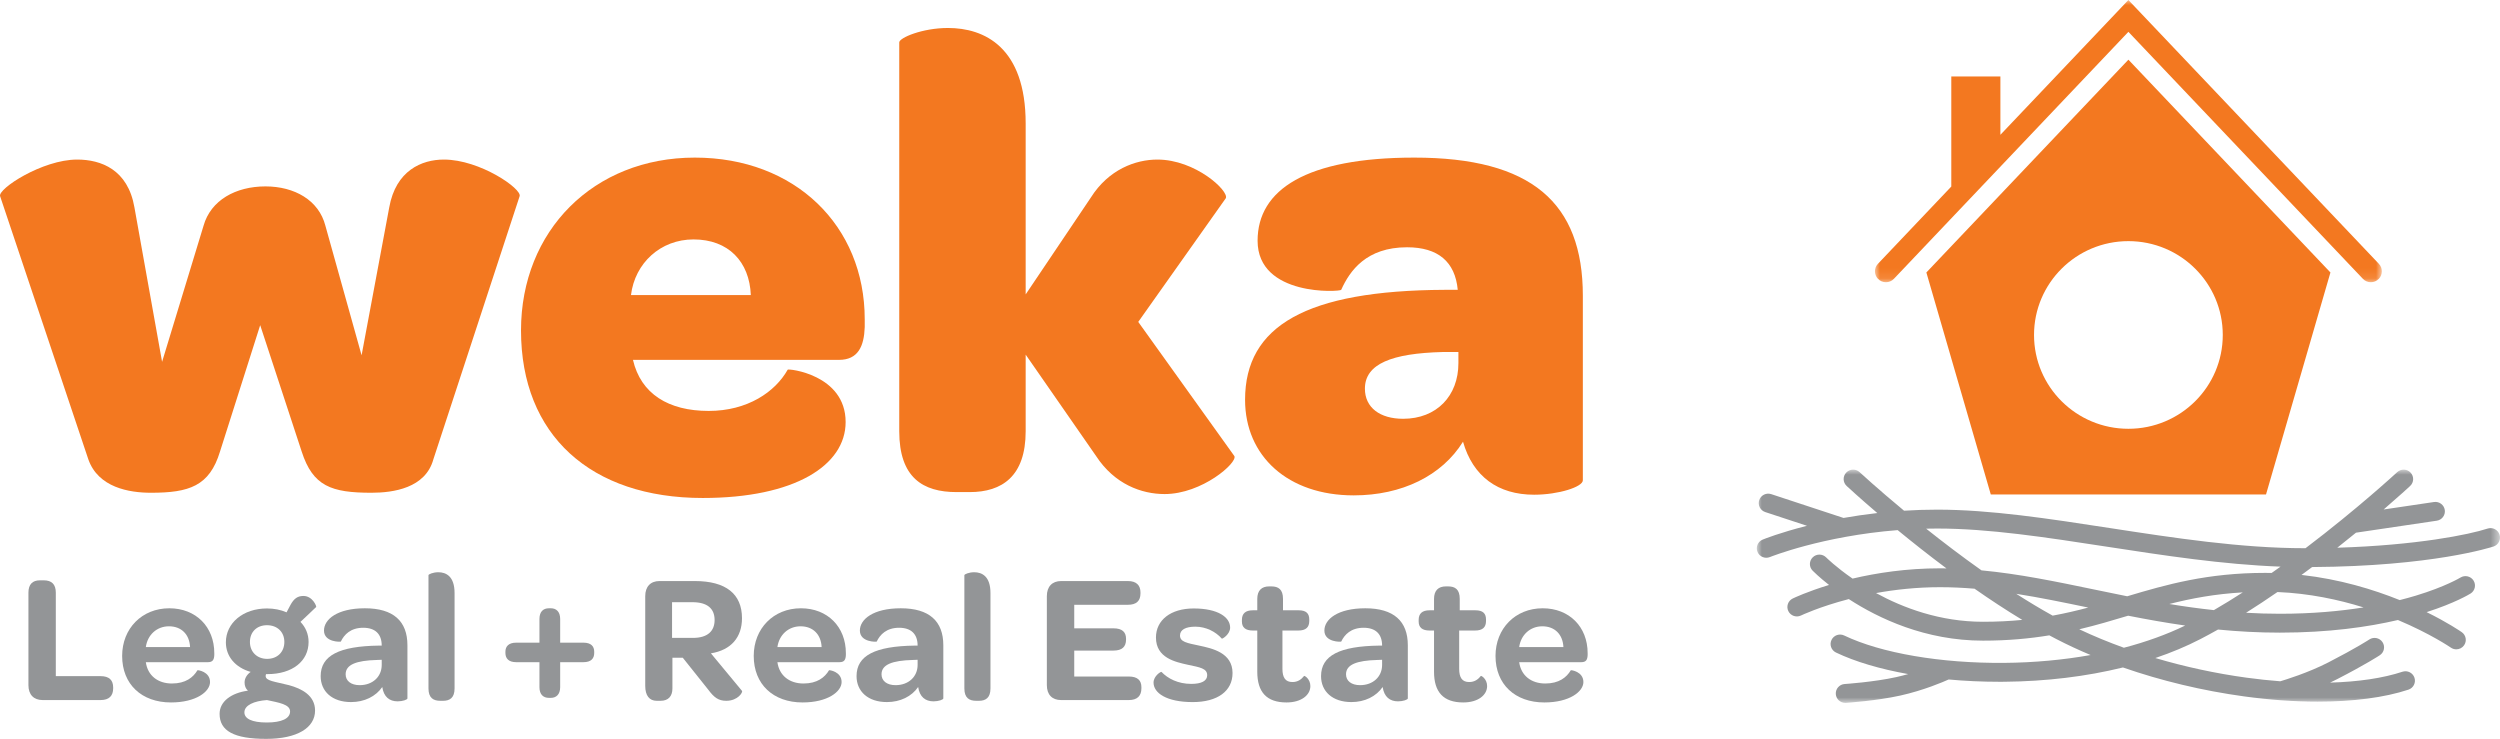 <?xml version="1.0" encoding="UTF-8"?>
<svg width="247px" height="73px" viewBox="0 0 247 73" version="1.1" xmlns="http://www.w3.org/2000/svg" xmlns:xlink="http://www.w3.org/1999/xlink">
    <title>Group 49</title>
    <defs>
        <polygon id="path-1" points="0 0 50.083 0 50.083 27.885 0 27.885"></polygon>
        <polygon id="path-3" points="0 1.41212525e-14 73.429 1.41212525e-14 73.429 23.044 0 23.044"></polygon>
    </defs>
    <g id="Symbols" stroke="none" stroke-width="1" fill="none" fill-rule="evenodd">
        <g id="Top-Nav" transform="translate(-169, -23)">
            <g id="Group-49" transform="translate(169, 23)">
                <path d="M8.728,45.385 L0.011,19.386 C-0.25,18.674 4.174,15.765 7.622,15.765 C9.964,15.765 12.631,16.735 13.281,20.486 L16.014,35.749 L20.112,22.297 C20.827,19.775 23.3,18.416 26.227,18.416 C29.089,18.416 31.497,19.775 32.147,22.297 L35.725,35.103 L38.458,20.486 C39.108,16.864 41.645,15.765 43.857,15.765 C47.434,15.765 51.598,18.674 51.338,19.386 L42.816,45.385 C42.035,48.232 38.848,48.684 36.701,48.684 C32.733,48.684 30.911,48.037 29.805,44.609 L25.707,32.127 L21.738,44.609 C20.698,48.037 18.681,48.684 14.908,48.684 C12.761,48.684 9.704,48.166 8.728,45.385" id="Fill-1" fill="#F37820"></path>
                <path d="M74.181,29.152 C74.05,25.854 71.968,23.655 68.521,23.655 C65.268,23.655 62.731,25.984 62.341,29.152 L74.181,29.152 Z M70.017,40.6 C73.855,40.6 76.588,38.724 77.824,36.526 C77.824,36.395 83.548,36.978 83.548,41.698 C83.548,45.967 78.539,49.201 69.432,49.201 C58.372,49.201 51.476,42.993 51.476,32.645 C51.476,22.814 58.633,15.571 68.651,15.571 C78.539,15.571 85.435,22.297 85.435,31.545 L85.435,32.321 C85.37,34.197 84.785,35.555 82.897,35.555 L62.536,35.555 C63.316,38.918 66.049,40.6 70.017,40.6 L70.017,40.6 Z" id="Fill-3" fill="#F37820"></path>
                <path d="M101.336,42.604 C101.336,47.068 98.993,48.619 95.806,48.619 L94.505,48.619 C91.187,48.619 88.846,47.196 88.846,42.604 L88.846,4.188 C88.846,3.735 91.122,2.765 93.659,2.765 C97.237,2.765 101.336,4.64 101.336,12.207 L101.336,29.087 L107.776,19.516 C109.532,16.735 112.2,15.765 114.347,15.765 C118.119,15.765 121.438,18.869 121.112,19.581 L112.459,31.804 L121.957,45.062 C122.283,45.709 118.77,48.813 115.062,48.813 C112.785,48.813 110.117,47.843 108.297,45.062 L101.336,35.037 L101.336,42.604 Z" id="Fill-5" fill="#F37820"></path>
                <path d="M144.091,35.878 L144.091,34.779 L142.53,34.779 C137.52,34.909 134.853,35.943 134.853,38.401 C134.853,40.276 136.349,41.376 138.626,41.376 C141.944,41.376 144.091,39.112 144.091,35.878 M139.016,24.431 C134.983,24.431 133.356,26.759 132.511,28.635 C132.446,28.829 124.25,29.346 124.25,23.785 C124.25,18.739 129.063,15.571 139.732,15.571 C151.311,15.571 156.385,20.033 156.385,29.217 L156.385,47.455 C156.385,48.102 153.979,48.878 151.572,48.878 C147.994,48.878 145.522,47.067 144.545,43.64 C142.464,47.002 138.496,48.943 133.747,48.943 C127.242,48.943 123.013,45.063 123.013,39.5 C123.013,32.192 129.063,28.7 142.724,28.635 L144.026,28.635 C143.765,25.854 142.074,24.431 139.016,24.431" id="Fill-7" fill="#F37820"></path>
                <path d="M210.286,42.364 C205.137,42.364 200.962,38.214 200.962,33.094 C200.962,27.975 205.137,23.824 210.286,23.824 C215.435,23.824 219.61,27.975 219.61,33.094 C219.61,38.214 215.435,42.364 210.286,42.364 L210.286,42.364 Z M210.286,5.896 L190.325,26.921 L196.69,48.854 L223.882,48.854 L230.247,26.921 L210.286,5.896 Z" id="Fill-9" fill="#F37820"></path>
                <g id="Group-13" transform="translate(185.244, 0)">
                    <mask id="mask-2" fill="white">
                        <use xlink:href="#path-1"></use>
                    </mask>
                    <g id="Clip-12"></g>
                    <path d="M25.041,-0 L12.395,13.319 L12.395,7.554 L7.544,7.554 L7.544,18.43 L0.296,26.064 C-0.099,26.48 -0.099,27.13 0.296,27.546 C0.724,27.997 1.446,27.997 1.875,27.546 L25.041,3.145 L48.209,27.546 C48.636,27.997 49.359,27.997 49.787,27.546 C50.182,27.13 50.182,26.48 49.787,26.064 L25.041,-0 Z" id="Fill-11" fill="#F37820" mask="url(#mask-2)"></path>
                </g>
                <g id="Group-16" transform="translate(173.571, 46.4)">
                    <mask id="mask-4" fill="white">
                        <use xlink:href="#path-3"></use>
                    </mask>
                    <g id="Clip-15"></g>
                    <path d="M50.225,10.201 C44.511,10.201 40.464,11.355 36.597,12.512 C35.496,12.292 34.408,12.066 33.327,11.841 C29.541,11.054 25.907,10.299 22.2,9.951 C20.232,8.559 18.373,7.139 16.731,5.832 C17.092,5.824 17.458,5.819 17.827,5.819 C22.922,5.819 28.582,6.689 34.574,7.611 C40.223,8.48 46.042,9.376 51.746,9.584 C51.455,9.792 51.162,10.001 50.866,10.208 C50.653,10.204 50.44,10.201 50.225,10.201 M59.948,13.613 C57.655,13.978 54.894,14.24 51.677,14.24 C50.54,14.24 49.43,14.203 48.342,14.141 C49.393,13.48 50.431,12.791 51.442,12.093 C54.576,12.222 57.468,12.837 59.948,13.613 M40.757,13.276 C42.945,12.719 45.264,12.283 48.017,12.128 C47.073,12.737 46.116,13.326 45.161,13.879 C43.656,13.718 42.191,13.512 40.757,13.276 M36.27,17.597 C34.734,17.044 33.257,16.434 31.861,15.773 C33.558,15.369 35.136,14.898 36.691,14.431 C38.523,14.792 40.393,15.129 42.326,15.404 C40.507,16.286 38.469,17.021 36.27,17.597 M29.233,14.425 C28.031,13.76 26.825,13.032 25.633,12.269 C27.977,12.637 30.331,13.124 32.749,13.627 C31.619,13.927 30.462,14.201 29.233,14.425 M22.348,15.031 C18.106,15.031 14.466,13.662 11.781,12.195 C13.645,11.856 15.78,11.615 18.097,11.615 C19.244,11.615 20.381,11.67 21.513,11.764 C23.038,12.83 24.624,13.876 26.23,14.846 C25.028,14.963 23.744,15.031 22.348,15.031 M73.382,6.417 C73.218,5.928 72.687,5.663 72.196,5.825 C70.393,6.418 65.179,7.477 57.352,7.715 C58.001,7.203 58.619,6.705 59.201,6.229 L67.185,5.045 C67.697,4.969 68.05,4.494 67.974,3.985 C67.897,3.475 67.42,3.123 66.907,3.199 L61.933,3.938 C63.468,2.616 64.425,1.732 64.551,1.614 C64.93,1.262 64.95,0.672 64.596,0.296 C64.242,-0.081 63.649,-0.1 63.27,0.251 C63.206,0.31 59.37,3.856 54.215,7.763 L54.149,7.763 C47.827,7.763 41.235,6.749 34.86,5.768 C28.796,4.835 23.067,3.953 17.827,3.953 C16.696,3.953 15.601,3.99 14.549,4.057 C11.904,1.863 10.201,0.29 10.16,0.251 C9.781,-0.1 9.187,-0.081 8.833,0.296 C8.48,0.672 8.5,1.263 8.879,1.614 C9.016,1.742 10.133,2.774 11.907,4.289 C10.72,4.424 9.604,4.59 8.57,4.773 L1.425,2.42 C0.933,2.258 0.402,2.524 0.24,3.013 C0.076,3.502 0.343,4.029 0.835,4.192 L4.957,5.549 C2.309,6.218 0.719,6.855 0.583,6.912 C0.103,7.107 -0.126,7.651 0.07,8.128 C0.267,8.605 0.815,8.833 1.294,8.638 C1.353,8.614 6.483,6.562 13.918,5.975 C15.325,7.131 16.96,8.43 18.739,9.757 C18.525,9.754 18.312,9.75 18.097,9.75 C14.777,9.75 11.826,10.209 9.462,10.766 C7.814,9.627 6.878,8.699 6.855,8.674 C6.492,8.307 5.898,8.301 5.529,8.662 C5.159,9.023 5.152,9.612 5.515,9.98 C5.591,10.058 6.155,10.621 7.137,11.394 C4.97,12.055 3.664,12.677 3.55,12.733 C3.084,12.958 2.891,13.516 3.117,13.979 C3.345,14.443 3.906,14.636 4.372,14.409 C4.403,14.394 6.183,13.547 9.09,12.789 C12.04,14.706 16.657,16.896 22.348,16.896 C24.803,16.896 26.949,16.693 28.901,16.372 C29.137,16.498 29.372,16.624 29.608,16.745 C30.681,17.301 31.81,17.825 32.981,18.317 C30.28,18.801 27.403,19.067 24.438,19.093 C18.194,19.145 12.288,18.135 8.635,16.387 C8.168,16.163 7.607,16.358 7.383,16.823 C7.158,17.287 7.355,17.844 7.821,18.068 C9.725,18.979 12.182,19.703 14.957,20.199 C14.578,20.306 14.181,20.409 13.774,20.499 C11.574,20.988 8.71,21.179 8.681,21.181 C8.164,21.214 7.773,21.658 7.806,22.172 C7.838,22.666 8.251,23.044 8.741,23.044 C8.762,23.044 8.783,23.043 8.804,23.042 C8.927,23.034 11.839,22.841 14.184,22.32 C16.491,21.807 18.441,20.966 18.956,20.733 C20.579,20.882 22.26,20.96 23.967,20.96 C24.129,20.96 24.291,20.96 24.454,20.958 C28.589,20.922 32.571,20.435 36.176,19.545 C39.946,20.858 44.032,21.841 48.152,22.405 C50.684,22.751 53.139,22.922 55.425,22.922 C58.917,22.922 62.016,22.522 64.383,21.738 C64.875,21.575 65.141,21.047 64.977,20.558 C64.813,20.069 64.281,19.805 63.79,19.968 C61.875,20.603 59.423,20.964 56.642,21.042 C56.874,20.933 57.108,20.818 57.339,20.7 C60.21,19.223 61.504,18.37 61.558,18.334 C61.989,18.048 62.105,17.47 61.818,17.041 C61.531,16.613 60.949,16.496 60.517,16.781 C60.505,16.79 59.24,17.621 56.476,19.043 C54.46,20.08 52.162,20.781 51.718,20.911 C50.637,20.828 49.531,20.71 48.408,20.557 C45.333,20.137 42.281,19.474 39.375,18.614 C40.966,18.076 42.456,17.452 43.822,16.745 C44.404,16.444 44.987,16.128 45.57,15.799 C47.524,15.99 49.551,16.105 51.677,16.105 C56.515,16.105 60.391,15.547 63.344,14.857 C66.565,16.212 68.534,17.558 68.573,17.585 C68.737,17.699 68.925,17.754 69.111,17.754 C69.406,17.754 69.698,17.615 69.88,17.355 C70.177,16.934 70.074,16.352 69.65,16.057 C69.52,15.966 68.27,15.109 66.179,14.078 C68.967,13.185 70.397,12.319 70.517,12.244 C70.956,11.973 71.088,11.399 70.816,10.962 C70.543,10.525 69.965,10.391 69.525,10.661 C69.51,10.67 68.034,11.566 65.111,12.45 C64.637,12.593 64.106,12.741 63.521,12.888 C60.904,11.833 57.584,10.821 53.819,10.403 C54.173,10.143 54.523,9.883 54.868,9.625 C66.739,9.552 72.542,7.677 72.788,7.595 C73.279,7.433 73.544,6.905 73.382,6.417" id="Fill-14" fill="#939597" mask="url(#mask-4)"></path>
                </g>
                <path d="M2.809,67.693 L2.809,58.553 C2.809,57.735 3.211,57.336 3.942,57.336 L4.325,57.336 C5.112,57.336 5.514,57.735 5.514,58.553 L5.514,66.803 L9.938,66.803 C10.779,66.803 11.181,67.185 11.181,67.929 L11.181,68.003 C11.181,68.748 10.779,69.166 9.938,69.166 L4.217,69.166 C3.339,69.166 2.809,68.639 2.809,67.693" id="Fill-17" fill="#939597"></path>
                <path d="M18.778,63.932 C18.722,62.696 17.936,61.878 16.694,61.878 C15.487,61.878 14.572,62.733 14.408,63.932 L18.778,63.932 Z M16.986,67.53 C18.339,67.53 19.088,66.93 19.508,66.222 C19.527,66.185 20.751,66.349 20.751,67.385 C20.751,68.33 19.38,69.402 16.894,69.402 C13.988,69.402 12.068,67.603 12.068,64.805 C12.068,62.097 14.025,60.098 16.729,60.098 C19.362,60.098 21.172,61.934 21.172,64.531 L21.172,64.713 C21.153,65.168 21.026,65.423 20.55,65.423 L14.408,65.423 C14.592,66.749 15.596,67.53 16.986,67.53 L16.986,67.53 Z" id="Fill-19" fill="#939597"></path>
                <path d="M28.094,63.424 C28.094,62.441 27.399,61.77 26.376,61.77 C25.388,61.77 24.693,62.424 24.693,63.424 C24.693,64.422 25.407,65.096 26.393,65.096 C27.399,65.096 28.094,64.422 28.094,63.424 L28.094,63.424 Z M24.146,70.383 C24.146,71.001 24.877,71.383 26.357,71.383 C27.838,71.383 28.66,70.983 28.66,70.292 C28.66,69.584 27.545,69.42 26.376,69.166 C25.096,69.257 24.146,69.675 24.146,70.383 L24.146,70.383 Z M28.697,59.77 C29.043,59.134 29.41,58.88 29.977,58.88 C30.89,58.88 31.293,59.916 31.238,59.97 C31.238,59.97 29.702,61.442 29.684,61.442 C30.196,61.969 30.488,62.66 30.488,63.424 C30.488,65.313 28.898,66.604 26.412,66.604 L26.284,66.604 C26.265,66.658 26.247,66.731 26.247,66.786 C26.247,67.276 27.107,67.331 28.55,67.694 C29.812,68.039 31.128,68.711 31.128,70.202 C31.128,71.91 29.354,73 26.302,73 C23.121,73 21.696,72.219 21.696,70.528 C21.696,69.293 22.865,68.458 24.493,68.239 C24.274,68.039 24.164,67.767 24.164,67.422 C24.164,67.004 24.419,66.621 24.767,66.385 C23.249,65.95 22.317,64.859 22.317,63.459 C22.317,61.551 24.017,60.115 26.376,60.115 C27.071,60.115 27.728,60.243 28.312,60.498 L28.697,59.77 Z" id="Fill-21" fill="#939597"></path>
                <path d="M37.714,65.694 L37.714,65.186 L37.238,65.205 C35.209,65.259 34.149,65.659 34.149,66.621 C34.149,67.275 34.679,67.694 35.538,67.694 C36.817,67.694 37.714,66.857 37.714,65.694 M35.886,62.023 C34.643,62.023 34.003,62.696 33.673,63.387 C33.673,63.424 32.01,63.478 32.01,62.297 C32.01,61.188 33.327,60.098 36.051,60.098 C38.865,60.098 40.254,61.37 40.254,63.751 L40.254,69.002 C40.254,69.129 39.779,69.293 39.286,69.293 C38.481,69.293 37.915,68.857 37.768,67.876 C37.129,68.803 36.014,69.365 34.679,69.365 C32.815,69.365 31.682,68.312 31.682,66.803 C31.682,64.767 33.509,63.841 37.421,63.786 L37.714,63.786 C37.714,62.642 37.073,62.023 35.886,62.023" id="Fill-23" fill="#939597"></path>
                <path d="M42.334,68.021 L42.334,56.827 C42.334,56.736 42.791,56.537 43.303,56.537 C44.071,56.537 44.911,56.936 44.911,58.59 L44.911,68.021 C44.911,68.947 44.436,69.239 43.778,69.239 L43.504,69.239 C42.828,69.239 42.334,68.967 42.334,68.021" id="Fill-25" fill="#939597"></path>
                <path d="M50.994,65.423 C50.263,65.423 49.935,65.059 49.935,64.514 L49.935,64.386 C49.935,63.859 50.263,63.496 50.994,63.496 L53.298,63.496 L53.298,61.152 C53.298,60.424 53.682,60.098 54.23,60.098 L54.431,60.098 C54.943,60.098 55.345,60.424 55.345,61.152 L55.345,63.496 L57.649,63.496 C58.398,63.496 58.708,63.859 58.708,64.386 L58.708,64.514 C58.708,65.059 58.398,65.423 57.649,65.423 L55.345,65.423 L55.345,67.894 C55.345,68.62 54.943,68.948 54.431,68.948 L54.23,68.948 C53.682,68.948 53.298,68.62 53.298,67.894 L53.298,65.423 L50.994,65.423 Z" id="Fill-27" fill="#939597"></path>
                <path d="M68.465,63.024 C69.909,63.024 70.603,62.352 70.603,61.261 C70.603,60.115 69.872,59.497 68.41,59.497 L66.399,59.497 L66.399,63.024 L68.465,63.024 Z M73.309,68.257 C73.418,68.384 72.907,69.239 71.755,69.239 C70.987,69.239 70.548,68.912 69.982,68.148 L67.459,64.986 L66.435,64.986 L66.435,68.021 C66.435,68.785 66.033,69.239 65.266,69.239 L64.883,69.239 C64.15,69.239 63.749,68.712 63.749,67.766 L63.749,58.898 C63.749,57.954 64.279,57.408 65.155,57.408 L68.648,57.408 C71.718,57.408 73.309,58.681 73.309,61.079 C73.309,62.951 72.249,64.223 70.238,64.55 L73.309,68.257 Z" id="Fill-29" fill="#939597"></path>
                <path d="M81.177,63.932 C81.122,62.696 80.336,61.878 79.094,61.878 C77.887,61.878 76.972,62.733 76.808,63.932 L81.177,63.932 Z M79.386,67.53 C80.738,67.53 81.488,66.93 81.908,66.222 C81.927,66.185 83.151,66.349 83.151,67.385 C83.151,68.33 81.78,69.402 79.294,69.402 C76.388,69.402 74.468,67.603 74.468,64.805 C74.468,62.097 76.425,60.098 79.129,60.098 C81.762,60.098 83.572,61.934 83.572,64.531 L83.572,64.713 C83.553,65.168 83.426,65.423 82.95,65.423 L76.808,65.423 C76.991,66.749 77.996,67.53 79.386,67.53 L79.386,67.53 Z" id="Fill-31" fill="#939597"></path>
                <path d="M90.66,65.694 L90.66,65.186 L90.184,65.205 C88.155,65.259 87.094,65.659 87.094,66.621 C87.094,67.275 87.625,67.694 88.484,67.694 C89.763,67.694 90.66,66.857 90.66,65.694 M88.832,62.023 C87.588,62.023 86.948,62.696 86.619,63.387 C86.619,63.424 84.956,63.478 84.956,62.297 C84.956,61.188 86.272,60.098 88.996,60.098 C91.81,60.098 93.2,61.37 93.2,63.751 L93.2,69.002 C93.2,69.129 92.725,69.293 92.232,69.293 C91.427,69.293 90.86,68.857 90.714,67.876 C90.075,68.803 88.959,69.365 87.625,69.365 C85.76,69.365 84.627,68.312 84.627,66.803 C84.627,64.767 86.454,63.841 90.367,63.786 L90.66,63.786 C90.66,62.642 90.019,62.023 88.832,62.023" id="Fill-33" fill="#939597"></path>
                <path d="M95.28,68.021 L95.28,56.827 C95.28,56.736 95.737,56.537 96.249,56.537 C97.017,56.537 97.858,56.936 97.858,58.59 L97.858,68.021 C97.858,68.947 97.382,69.239 96.724,69.239 L96.45,69.239 C95.774,69.239 95.28,68.967 95.28,68.021" id="Fill-35" fill="#939597"></path>
                <path d="M103.429,67.693 L103.429,58.898 C103.429,57.954 103.959,57.408 104.837,57.408 L111.435,57.408 C112.276,57.408 112.679,57.826 112.679,58.535 L112.679,58.625 C112.679,59.37 112.276,59.753 111.435,59.753 L106.135,59.753 L106.135,62.079 L110.01,62.079 C110.887,62.079 111.253,62.46 111.253,63.114 L111.253,63.187 C111.253,63.896 110.869,64.277 110.01,64.277 L106.135,64.277 L106.135,66.84 L111.526,66.84 C112.368,66.84 112.771,67.204 112.771,67.894 L112.771,68.003 C112.771,68.748 112.368,69.166 111.526,69.166 L104.837,69.166 C103.959,69.166 103.429,68.639 103.429,67.693" id="Fill-37" fill="#939597"></path>
                <path d="M113.97,67.44 C113.97,66.785 114.701,66.331 114.756,66.385 C115.378,67.04 116.383,67.568 117.698,67.568 C118.704,67.568 119.27,67.276 119.27,66.712 C119.27,66.04 118.558,65.931 117.351,65.677 C116.126,65.404 114.208,65.005 114.208,62.987 C114.208,61.261 115.67,60.116 117.937,60.116 C120.35,60.116 121.537,60.988 121.537,62.006 C121.537,62.679 120.75,63.151 120.715,63.097 C120.112,62.406 119.143,61.915 118.101,61.915 C117.132,61.915 116.584,62.224 116.584,62.787 C116.584,63.424 117.279,63.532 118.484,63.787 C119.746,64.059 121.775,64.477 121.775,66.495 C121.775,68.276 120.295,69.366 117.845,69.366 C115.232,69.366 113.97,68.457 113.97,67.44" id="Fill-39" fill="#939597"></path>
                <path d="M123.78,62.296 C123.049,62.296 122.701,61.988 122.701,61.406 L122.701,61.243 C122.701,60.624 123.049,60.297 123.78,60.297 L124.219,60.297 L124.219,59.171 C124.219,58.335 124.658,57.936 125.389,57.936 L125.608,57.936 C126.303,57.936 126.76,58.226 126.76,59.171 L126.76,60.297 L128.314,60.297 C129.045,60.297 129.356,60.607 129.356,61.206 L129.356,61.352 C129.356,61.969 129.026,62.296 128.277,62.296 L126.705,62.296 L126.705,66.077 C126.705,66.948 126.998,67.385 127.692,67.385 C128.223,67.385 128.57,67.13 128.843,66.785 C128.88,66.731 129.464,67.076 129.464,67.785 C129.464,68.674 128.57,69.402 127.107,69.402 C125.133,69.402 124.219,68.367 124.219,66.367 L124.219,62.296 L123.78,62.296 Z" id="Fill-41" fill="#939597"></path>
                <path d="M136.552,65.694 L136.552,65.186 L136.076,65.205 C134.048,65.259 132.987,65.659 132.987,66.621 C132.987,67.275 133.517,67.694 134.377,67.694 C135.656,67.694 136.552,66.857 136.552,65.694 M134.725,62.023 C133.481,62.023 132.841,62.696 132.512,63.387 C132.512,63.424 130.849,63.478 130.849,62.297 C130.849,61.188 132.165,60.098 134.889,60.098 C137.703,60.098 139.093,61.37 139.093,63.751 L139.093,69.002 C139.093,69.129 138.617,69.293 138.125,69.293 C137.32,69.293 136.753,68.857 136.606,67.876 C135.967,68.803 134.852,69.365 133.517,69.365 C131.653,69.365 130.52,68.312 130.52,66.803 C130.52,64.767 132.348,63.841 136.26,63.786 L136.552,63.786 C136.552,62.642 135.912,62.023 134.725,62.023" id="Fill-43" fill="#939597"></path>
                <path d="M141.243,62.296 C140.512,62.296 140.164,61.988 140.164,61.406 L140.164,61.243 C140.164,60.624 140.512,60.297 141.243,60.297 L141.682,60.297 L141.682,59.171 C141.682,58.335 142.121,57.936 142.851,57.936 L143.07,57.936 C143.765,57.936 144.222,58.226 144.222,59.171 L144.222,60.297 L145.776,60.297 C146.507,60.297 146.818,60.607 146.818,61.206 L146.818,61.352 C146.818,61.969 146.489,62.296 145.739,62.296 L144.167,62.296 L144.167,66.077 C144.167,66.948 144.46,67.385 145.154,67.385 C145.685,67.385 146.032,67.13 146.306,66.785 C146.343,66.731 146.927,67.076 146.927,67.785 C146.927,68.674 146.032,69.402 144.569,69.402 C142.595,69.402 141.682,68.367 141.682,66.367 L141.682,62.296 L141.243,62.296 Z" id="Fill-45" fill="#939597"></path>
                <path d="M154.465,63.932 C154.409,62.696 153.623,61.878 152.382,61.878 C151.174,61.878 150.26,62.733 150.095,63.932 L154.465,63.932 Z M152.673,67.53 C154.026,67.53 154.776,66.93 155.195,66.222 C155.214,66.185 156.439,66.349 156.439,67.385 C156.439,68.33 155.068,69.402 152.582,69.402 C149.676,69.402 147.756,67.603 147.756,64.805 C147.756,62.097 149.712,60.098 152.417,60.098 C155.049,60.098 156.859,61.934 156.859,64.531 L156.859,64.713 C156.841,65.168 156.713,65.423 156.238,65.423 L150.095,65.423 C150.279,66.749 151.284,67.53 152.673,67.53 L152.673,67.53 Z" id="Fill-47" fill="#939597"></path>
            </g>
        </g>
    </g>
</svg>